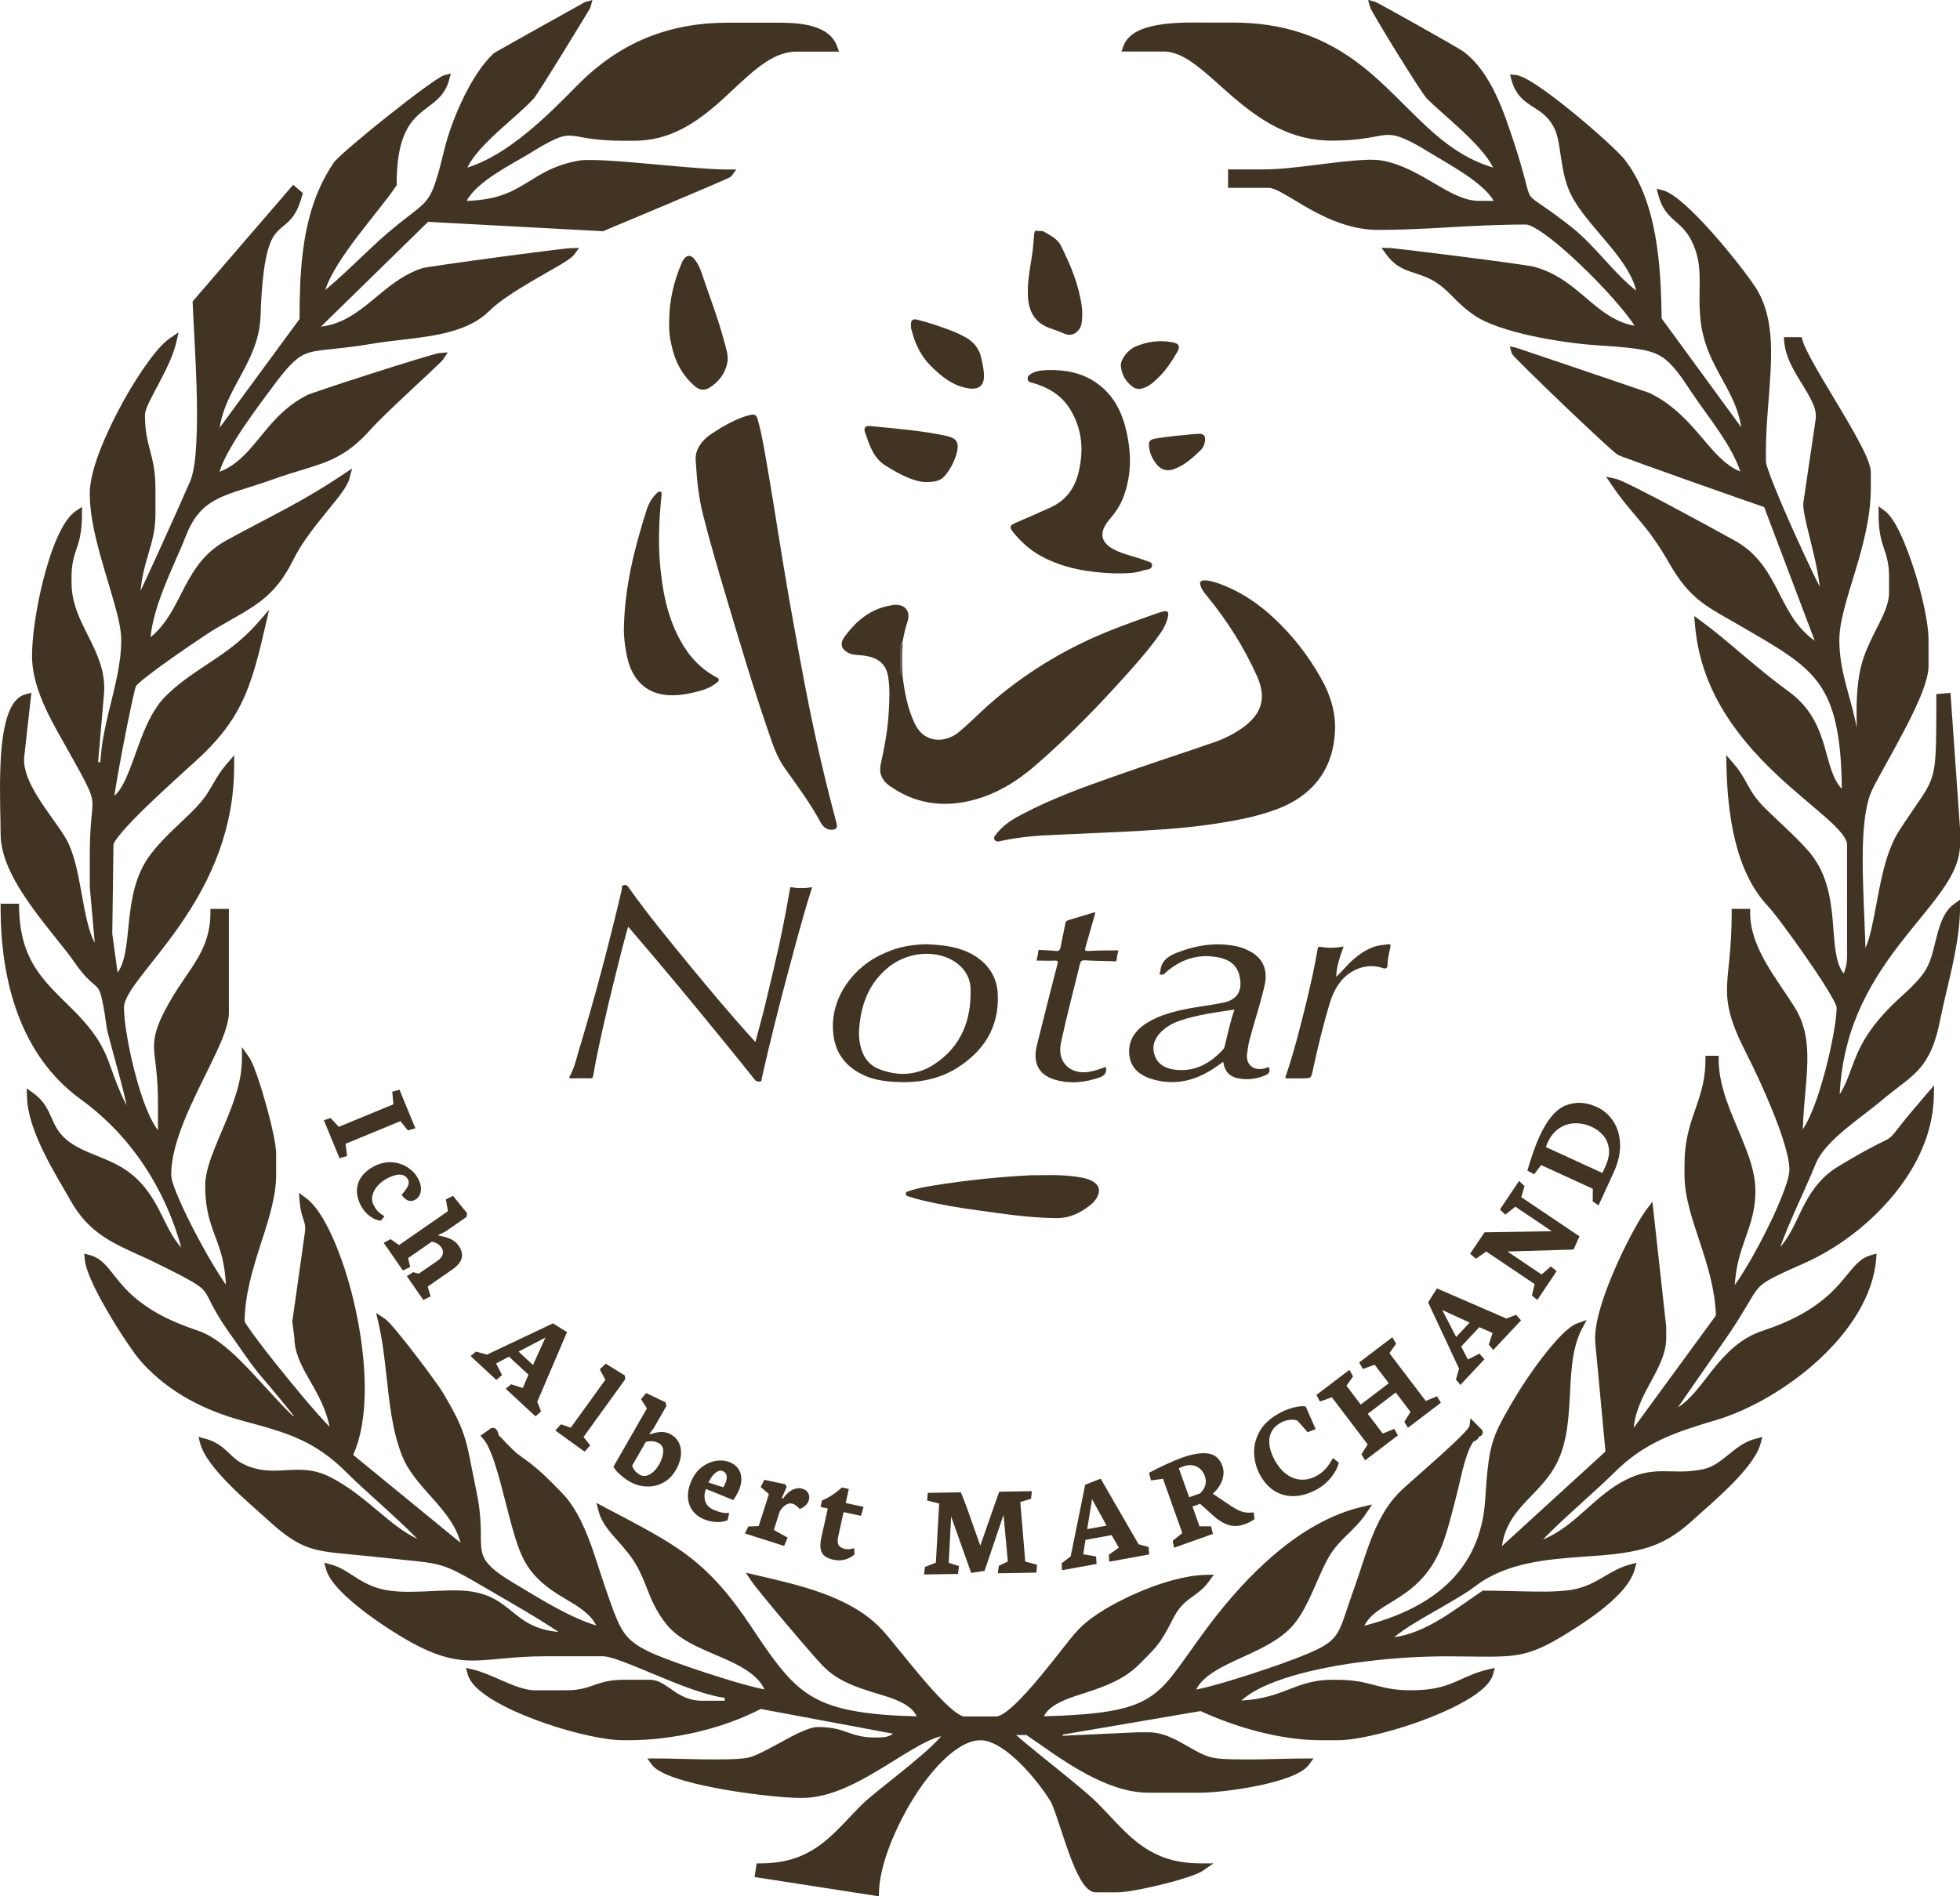 <?xml version="1.0" encoding="UTF-8"?><svg id="Calque_1" xmlns="http://www.w3.org/2000/svg" viewBox="0 0 1173.63 1135.82" fill="#423422"><path d="M716.31,1011.92c3.14-.56,6.39-1.42,9.26-2.18,6.14-1.62,12.23-3.46,18.28-5.38,10.29-3.26,20.72-6.74,30.81-10.57,5.5-2.09,11.42-4.34,16.58-7.19,3.13-1.72,5.99-3.71,8.21-6.55,2.37-3.03,3.86-6.85,5.14-10.44,2.18-6.11,4.1-12.31,6.31-18.42,6.89-19.07,11.88-41.72,26.36-56.69,2.69-2.78,5.81-5.47,8.71-8.04,4.35-3.88,8.73-7.72,13.08-11.61,3.05-2.73,19.61-17.44,20.84-20.63l.61-4.73,6.58,6.58c.64.64.93,1.54.71,2.43-.33,1.33-1.17,1.63-2.18,1.95-.56,1.54-1.56,2.32-3.22,2.99-.06.02-.14.05-.2.09-1.65,2.33-2.76,5.18-3.72,7.86-2.3,6.37-3.59,13.05-5.19,19.62-1.26,5.15-2.54,10.29-3.91,15.41-1.88,7.04-3.97,14.77-6.82,21.46-4.98,11.72-11.98,20.08-22.41,27.25-3.71,2.55-7.6,4.78-11.39,7.19-3.13,1.99-6.28,4.19-8.76,6.98-1.23,1.38-2.23,2.85-3.02,4.43,38.92-10.04,69.43-31.45,72.33-75.27.49-7.43.97-15,1.96-22.39.67-5.01,1.62-9.86,3.31-14.64,2.99-8.47,8.34-16.99,12.85-24.75,5.89-10.16,26.36-40.19,36.85-43.98l5.82-2.11-2.9,5.47c-6.4,12.09-6.54,28.8-7.29,42.23-.66,11.71-1.63,24.12-6.29,35.02-9.45,22.11-30.72,28.15-34.27,52.73l62-56.66-6.07-64.77c-1.24-11.74,5.57-29.94,10.05-40.73,3.38-8.12,7.17-16.14,11.28-23.91,1.64-3.1,3.35-6.19,5.15-9.2,1.26-2.1,2.59-4.27,4.07-6.22l3.63-4.8,8.28,75.05v6.41c0,1.64-.14,3.28-.4,4.9-1.53,9.4-7.22,18.24-11.55,26.59-3.85,7.43-6.77,14.58-7.56,22.55l49.26-67.35c-.48-15.16-4.84-29.38-9.55-43.69-4.18-12.7-9.27-26.89-9.27-40.37v-6.28c0-6.68.73-13.15,2.3-19.64,1.27-5.25,3.05-10.25,4.82-15.34,3.33-9.6,5.44-17.54,5.44-27.84v-2.39h7.92v2.39c0,2.78.22,5.54.62,8.29,1.06,7.31,3.35,14.41,5.99,21.28,3.18,8.27,6.93,16.32,10.04,24.62,2.9,7.74,5.34,16,5.34,24.33s-1.51,15.16-4.09,22.86c-1.92,5.73-4.09,11.28-5.64,17.14-1.44,5.46-2.28,10.88-2.64,16.41,2.07-2.81,4.12-6.09,5.22-7.86,4.63-7.44,8.89-15.24,12.85-23.05,3.75-7.4,7.35-15.03,10.37-22.76,1.52-3.88,4.27-11.13,4.27-15.3,0-4.92-1.59-10.9-2.99-15.59-2.04-6.82-4.58-13.57-7.26-20.16-4.71-11.6-10.03-23.18-15.68-34.35-5.68-11.22-11.04-22.98-11.41-35.76-.18-6.3.66-12.75,1.28-19.02.97-9.72,1.51-19.26,1.51-29.04v-2.39h11.06v2.39c0,20.99,16.12,39.66,26.66,56.51,2.5,4,4.34,8.28,5.56,12.83,2.64,9.87,2.23,20.41,1.46,30.5-.77,9.99-1.86,19.81-2.18,29.79,2.1-3,4.02-7.22,4.81-9.04,3.55-8.18,6.27-17.13,8.57-25.74,1.95-7.32,3.65-14.77,4.99-22.23.9-5.05,1.9-10.95,1.9-16.08-.13-1.87-4.71-9.37-5.77-11.1-4.17-6.79-8.69-13.44-13.24-19.98-4.36-6.25-8.81-12.45-13.38-18.55-1.72-2.3-3.46-4.59-5.25-6.84-1.04-1.31-2.14-2.72-3.3-3.93-20.09-21.05-24.4-56.24-25.02-84.04l-.15-6.62,4.34,4.99c3.3,3.8,5.56,7.44,7.95,11.81,1.33,2.42,2.64,4.78,4.22,7.05,2.14,3.08,4.63,5.88,7.31,8.52,8.45,8.34,17.59,16.15,25.4,25.1,10.5,12.03,13.26,26.45,14.59,41.85.54,6.23.81,12.64,1.82,18.8.72,4.38,1.94,9.24,4.78,12.77.33-1.05.68-2.09,1.01-3.19.83-2.7.96-5.25.96-8.07v-65.96c0-5.06-9.06-13-12.51-16.08-4.5-4.01-9.15-7.86-13.74-11.77-5.46-4.65-10.87-9.36-16.09-14.29-26.07-24.58-45.68-52.86-48.74-89.6l-.44-5.23,4.23,3.1c8.56,6.28,16.69,13.28,24.8,20.13,8.94,7.54,17.92,15.03,27.39,21.9,10.81,7.84,16.63,17.39,20.63,29.91,1.52,4.77,2.69,9.63,4.15,14.4,1.24,4.03,2.76,8.15,5.19,11.63.61.87,1.26,1.68,1.97,2.44-.13-13.05-.85-26.88-3.71-39.42-2.19-9.62-5.68-18.35-11.93-26.08-4.89-6.04-10.97-10.9-17.36-15.26-8.2-5.6-16.99-10.57-25.56-15.58-21.41-12.52-31.79-16.04-44.72-38.7-3.4-5.96-7.05-11.75-11.12-17.27-3.01-4.08-6.24-7.91-9.52-11.77-4.98-5.84-9.58-11.5-13.86-17.89l-3.37-5.03,5.9,1.37c1.65.38,3.73,1.38,5.28,2.09,2.88,1.32,5.73,2.74,8.55,4.17,7.73,3.9,15.39,7.97,23.03,12.05,11.37,6.08,22.7,12.25,33.99,18.48,12.13,6.69,18.65,15.89,24.91,27.86,6.59,12.61,11.36,23.85,23.3,32.31l-30.31-80.08c-1.13-.36-2.43-.85-3.06-1.07-3.36-1.15-6.71-2.32-10.07-3.49-10.02-3.5-20.03-7.03-30.03-10.58-9.8-3.48-19.6-6.97-29.38-10.5-3.36-1.21-6.72-2.43-10.06-3.68-1.43-.53-3.42-1.17-4.75-1.87-1.25-.65-3.11-2.39-4.19-3.33-2.51-2.2-4.97-4.46-7.42-6.72-7-6.46-13.91-13.02-20.79-19.6-7.1-6.79-14.17-13.62-21.16-20.51-2.36-2.32-4.71-4.66-7.02-7.03-.84-.86-3.03-2.93-3.34-4.09l-1.02-3.83,3.87.89c.42.1,1.06.34,3.69,1.23,3.02,1.01,6.03,2.03,9.05,3.05,9.13,3.08,18.26,6.16,27.39,9.26,8.95,3.03,17.9,6.06,26.83,9.12,3.03,1.04,6.07,2.08,9.09,3.13,1.24.43,2.98.94,4.14,1.51,11.91,5.82,20.38,14.21,28.91,24.1,6.22,7.21,13.13,16.28,21.5,21,1.16.65,2.34,1.22,3.56,1.71-2.72-8.2-7.66-16.37-12.27-23.32-5.66-8.54-11.98-16.63-17.63-25.16-4.55-6.87-10.59-16.37-17.83-20.64-4.34-2.57-9.38-3.63-14.32-4.35-8.39-1.21-17.2-1.65-25.66-2.27-19-1.39-56.2-7.25-71.68-17.87-3.26-2.23-6.23-4.7-9.09-7.42-2.32-2.2-4.51-4.52-6.83-6.72-2.4-2.28-4.87-4.31-7.71-6.03-11.2-6.8-20.33-4.44-29.01-16.29l-2.86-3.91,4.85.11c1.52.03,3.29.3,4.81.47,3.32.37,6.63.76,9.94,1.16,9.58,1.15,19.16,2.35,28.74,3.57,9.34,1.19,18.68,2.41,28.01,3.7,3.32.46,6.64.93,9.95,1.44,1.67.26,3.67.51,5.29.95,8.98,2.45,16.35,6.85,23.61,12.55,6.23,4.89,12.01,10.47,18.52,14.98,5.64,3.9,11.31,6.55,17.81,7.75-2.31-3.78-6.17-8.49-7.95-10.64-6.27-7.55-13.13-14.8-20.1-21.69-7.06-6.97-14.58-13.94-22.44-20-2.74-2.12-11.03-8.3-14.58-8.3-16.73,0-33.26.93-49.95,1.88-12.7.72-25.35,1.32-38.07,1.35-15.26.04-28.98-5.51-42.07-12.88-4.97-2.8-9.77-5.88-14.73-8.68-2.22-1.26-6.5-3.64-9.1-3.64h-24.38v-11.06h21.24c9.7,0,19.88-1.3,29.51-2.47,7.95-.97,15.92-2.03,23.9-2.72,5.49-.48,12.67-1.04,18.09,0,11.57,2.21,21.47,8.1,31.48,13.96,7.47,4.38,16.91,10.08,25.81,10.08h9.01c-6.05-10.95-28.01-22.59-37.25-28.26-5.27-3.23-11.09-6.79-16.81-9.16-3.05-1.27-6-2.13-9.33-2.07-3.7.07-7.89,1.12-11.56,1.73-7.33,1.22-14.58,1.7-22.01,1.7-24.48,0-42.65-11.85-60.44-27.28-6.99-6.07-13.86-12.74-21.29-18.24-5.38-3.98-11.88-7.87-18.79-7.87h-25.4l1.16-3.2c.41-1.13.96-2.21,1.64-3.2,8.14-11.95,34.52-10.94,47.73-10.94h15.71c30.36,0,55.15,7.94,78.86,26.89,9.16,7.32,17.39,15.59,25.68,23.85,7.81,7.79,15.73,15.61,24.6,22.19,8.41,6.24,17.25,10.98,27.16,13.9-6.96-14.04-29.48-31.11-39.46-41.09-.92-.92-1.88-2.38-2.63-3.45-1.41-2.04-2.78-4.12-4.13-6.2-3.74-5.76-7.39-11.58-11-17.42-3.74-6.03-7.44-12.1-11.06-18.2-1.26-2.13-2.52-4.26-3.72-6.42-.53-.94-1.52-2.6-1.79-3.62l-1.07-4,3.99,1.07c.82.22,2.34,1.12,3.1,1.53,2.02,1.09,4.04,2.19,6.05,3.3,5.94,3.27,11.86,6.58,17.77,9.9,5.64,3.17,11.28,6.36,16.89,9.59,2.01,1.15,4.01,2.31,6,3.5,1.04.62,2.25,1.3,3.22,2.01,16.73,12.35,24.54,36.87,30.83,56.01,2.46,7.5,4.62,14.95,6.6,22.58.58,2.24,1.39,6.06,2.73,7.97,1.31,1.87,4.48,3.87,6.35,5.15,6.22,4.29,12.21,8.68,18.15,13.37,11.37,8.97,19.9,20.25,30.09,30.34,2.78,2.75,5.66,5.37,8.73,7.77-2.57-11-11.71-21.97-18.43-29.96-3.85-4.58-7.8-9.1-11.51-13.81-3.35-4.25-6.67-8.83-9.07-13.69-3.46-6.99-4.85-14.71-6.01-22.35-.82-5.36-1.64-12.93-4.11-17.74-1.89-3.67-4.26-6.5-7.52-9.02-2.79-2.15-5.89-3.82-8.72-5.91-4.89-3.62-7.67-7.75-9.25-13.65l-.88-3.28,3.38.28c7.6.63,29.05,18.17,35.22,23.24,6.33,5.2,12.58,10.56,18.63,16.09,2.34,2.14,4.67,4.32,6.93,6.56,1.47,1.46,3.05,3.04,4.33,4.66,19.77,25.02,21.93,64.51,22.26,95.26l47.67,65.19c-1.18-8-4.09-15.07-8.1-22.7-3.26-6.19-6.84-12.18-9.75-18.56-3.36-7.36-5.62-14.73-6.49-22.8-.59-5.41-.68-10.75-.62-16.19.05-4.53.21-9.1-.1-13.63-.36-5.4-1.41-10.34-3.53-15.34-1.51-3.56-3.41-6.72-6.02-9.58-2.04-2.23-4.37-4.08-6.57-6.13-4.41-4.11-6.84-8.11-8.4-13.97l-1.07-3.99,3.99,1.07c13.61,3.63,46.5,44.86,54.85,57.45,1.6,2.41,2.98,4.96,4.15,7.62,5.76,13.14,5.97,28.38,5.28,42.47-.8,16.26-2.82,32.36-2.82,48.68v6.28c0,.99.97,3.76,1.3,4.73,1.13,3.34,2.43,6.65,3.74,9.92,3.7,9.23,7.69,18.37,11.76,27.44,4.09,9.13,8.3,18.25,12.7,27.24.91,1.85,1.83,3.71,2.77,5.55-.4-3.34-.96-6.66-1.58-9.91-1.5-7.88-3.5-15.62-5.41-23.4-.77-3.15-1.54-6.32-2.14-9.51-.43-2.28-.86-4.89-.76-7.21v-.12s7.41-50.23,7.41-50.23c.69-4.25-1.23-8.8-3.15-12.49-2.7-5.18-6.08-10.06-8.97-15.15-3.31-5.84-6.19-12.13-6.75-18.9l-.21-2.59h10.71l.47,1.77c.55,2.07,1.61,4.32,2.55,6.24,1.48,3.06,3.13,6.05,4.79,9.01,4.25,7.54,8.77,14.96,13.21,22.39,4.76,7.95,9.57,15.99,13.87,24.2,2.21,4.22,6.5,12.51,6.5,17.3v9.42c0,17.28-4.56,34.15-9.53,50.56-2.21,7.32-4.56,14.64-6.45,22.05-1.51,5.91-2.87,12.36-2.87,18.48,0,8.78,1.46,16.93,3.62,25.4,1.91,7.5,4.17,14.89,5.84,22.46.35,1.57.67,3.14.96,4.71,0-.27-.01-.53-.02-.8-.24-11.41-.22-23.69,2.31-34.86,2.05-9.05,6.17-16.99,10.3-25.21,2.95-5.86,6.75-13.28,6.75-19.97v-9.42c0-6.05-.73-10.29-2.64-15.95-.96-2.84-1.86-5.54-2.46-8.49-.9-4.35-1.17-8.82-1.17-13.25v-4.72l3.8,2.79c8.12,5.95,16.11,30.31,18.95,39.85,2.02,6.78,3.78,13.7,5.14,20.65,1.05,5.38,2.02,11.33,2.02,16.81v15.71c0,10.57-10.24,30.18-15.19,39.62-3.51,6.68-7.16,13.28-10.81,19.89-2.67,4.82-5.47,9.74-7.85,14.7-6.27,13.04-5.73,40.48-5.37,54.95.21,8.4.58,16.79.93,25.19.2,4.78.4,9.57.52,14.37,1.66-3.66,2.76-8.1,3.41-10.83,2.2-9.32,3.63-18.88,5.64-28.26,2.22-10.36,5.3-22.12,11.08-31.1,3.95-6.14,8.09-12.08,12.18-18.12,2.42-3.57,4.9-7.31,6.55-11.31,2.16-5.23,2.77-10.87,3.11-16.47.28-4.61.35-9.25.4-13.86.07-6.64.06-13.28.06-19.92v-2.19l8.48-.75,5.72,81.38v9.51c0,10.59-5.75,20.37-11.73,28.73-3.67,5.13-7.68,10.06-11.66,14.95-4.46,5.47-8.93,10.92-13.22,16.52-9.75,12.73-18.28,25.95-24.53,40.77-6.6,15.65-10.13,31.84-10.93,48.64,1.87-2.97,3.37-6.09,4.75-9.57,2.56-6.47,4.53-12.74,7.74-19,4.75-9.27,11.24-17.25,18.6-24.58,7.22-7.2,17.43-14.83,21.84-24.13,5.26-11.07,5.08-29.05,15.34-36.57l3.8-2.79v4.72c0,9.78-1.56,19.86-3.44,29.44-2.48,12.67-5.9,25.11-8.43,37.74-2.27,11.31-5.47,22.04-13.57,30.6-2.93,3.09-6.27,5.76-9.64,8.37-4.07,3.15-8.14,6.24-12.07,9.58-11.69,9.93-33.48,23.54-39.24,37.7-3.54,8.68-7.51,17.25-11.31,25.83-2.6,5.88-5.19,11.79-7.56,17.77-.8,2.01-1.62,4.1-2.38,6.23,1.01-1.12,1.96-2.32,2.86-3.57,4.87-6.85,7.98-15.15,11.96-22.57,5-9.31,10.88-16.61,20.05-22.14,7.61-4.59,15.33-9.09,23.26-13.11,1.66-.84,3.34-1.64,4.99-2.49.85-.43,1.72-.9,2.48-1.48,1.82-1.4,3.94-4.4,5.37-6.21,5.43-6.87,11.05-13.55,16.79-20.16l4.34-4.99-.15,6.62c-.17,7.55-1.44,14.99-3.65,22.21-10.31,33.59-41.78,63.16-73.14,77.29-6.39,2.88-13.03,5.71-19.26,8.92-3.04,1.57-6.12,3.31-8.51,5.8-2.37,2.47-4.27,5.81-6.01,8.75-3.58,6.03-7.18,11.93-11.07,17.77-2.24,3.35-4.58,6.66-6.89,9.97-3.6,5.16-7.21,10.32-10.82,15.48-4,5.73-7.99,11.46-11.94,17.22-.64.93-1.28,1.87-1.91,2.8,8.08-5.09,14.72-14.9,20.5-22.16,8.4-10.55,17.16-19.42,30.32-23.76,15.99-5.28,30.98-12.65,42.87-24.8,3.47-3.55,6.43-7.31,9.6-11.1,2.53-3.02,5.27-6.09,8.79-7.97,1.13-.61,2.33-1.08,3.57-1.41l3.28-.88-.28,3.38c-3.67,44.16-56.23,84.54-95.92,96.34-24.21,7.19-42.84,13.31-61.04,31.58-3.29,3.3-6.75,6.47-10.18,9.62-4.26,3.9-8.55,7.77-12.82,11.67-5.1,4.66-10.21,9.35-15.13,14.2-1.36,1.34-2.9,2.85-4.41,4.43,19.82-8.04,30.97-26.77,50.52-36.18,6.9-3.32,13.05-4.65,20.66-4.71,3.77-.03,7.54.19,11.31.17,4.47-.03,8.78-.43,13.17-1.32,4.02-.82,7.36-2.64,10.64-5.04,7.17-5.24,12.03-10.88,21.1-13.3l3.99-1.07-1.07,3.99c-3.97,14.88-29.15,35.44-40.7,45.96-6.27,5.71-12.89,10.61-20.7,14-13.38,5.82-29.98,6.78-44.39,7.78-22.43,1.55-46.73,3.64-65.22,17.81-3.51,2.7-7.45,5.1-11.25,7.38-4.65,2.79-9.37,5.47-14.07,8.18-5.11,2.96-16.51,9.34-23.05,14.85,19.46-2.56,36.76-17,52.4-27.47l.6-.4h.73c7.96,0,15.94.31,23.91.46,8.43.16,17.57.36,25.94-.59,5.27-.6,10.03-2,14.81-4.29,4.08-1.96,7.86-4.42,11.81-6.61,3.49-1.94,7-3.56,10.87-4.59l3.99-1.07-1.07,3.99c-4.09,15.32-28.87,31.13-41.89,39.12-8.02,4.91-16.32,9.5-25.58,11.53-5.96,1.31-12.07,1.55-18.15,1.59-8.87.06-17.75-.2-26.62-.2-16.16,0-32.54,1.06-48.57,3.03-18.67,2.29-58.49,8.72-74.69,23.45,5.77-.31,11.43-1.15,17.07-2.72,5.49-1.53,10.57-3.72,15.9-5.67,7.15-2.62,13.51-4.03,21.18-4.03h3.14c4.34,0,8.63.29,12.91,1.01,3.29.55,6.46,1.36,9.68,2.21,3.08.81,6.12,1.58,9.26,2.11,4.02.68,8.05.95,12.12.95,5.93,0,11.94-.44,17.7-1.88,4.14-1.03,7.84-2.55,11.71-4.3,5.81-2.63,10.88-4.86,17.16-6.32l3.88-.9-1.03,3.85c-3.52,13.2-35.78,25.41-47.38,29.42-8.3,2.86-16.82,5.35-25.39,7.25-6.52,1.44-13.93,2.81-20.62,2.81h-9.42c-24.07,0-50.53-7.49-72.35-17.47l-82.57,14.09.08.68,44.85-2.08h6.34c2.74,0,5.43.41,8.07,1.14,3.65,1.01,7.11,2.6,10.45,4.37,6.08,3.23,13.45,8.38,20.16,9.72,3.65.73,8.05.85,11.78.95,5.56.15,11.14.11,16.7.03,9.01-.13,18.07-.51,27.08-.51h4.71l-2.79,3.8c-8.09,11.04-51.19,16.68-64.75,16.68h-31.41c-12.73,0-25.49-5.02-36.58-10.92-7.06-3.76-13.82-8.07-20.43-12.57-5.35-3.64-10.59-7.45-15.96-11.06h-6.15c1.87,1.69,3.81,3.32,5.75,4.94,5.93,4.95,11.98,9.77,17.99,14.62,4.79,3.87,9.58,7.74,14.3,11.7,3.58,3,7.29,6.12,10.59,9.42,7.02,7.02,13.48,14.75,21,21.24,12.24,10.56,24.7,14.97,40.91,14.97h7.63l-6.27,4.35c-2.58,1.79-7.34,3.32-10.34,4.29-5.23,1.68-10.58,3.11-15.91,4.4-4.77,1.15-9.6,2.2-14.44,3.05-3.45.6-7.42,1.26-10.93,1.26h-12.56c-4.71,0-8.17-5.85-10.08-9.47-3.06-5.79-5.45-12.35-7.6-18.54-1.91-5.48-3.67-11.01-5.53-16.51-.71-2.11-1.44-4.23-2.24-6.3-.47-1.2-1.02-2.65-1.69-3.75-7.08-11.63-27.13-36.52-41.96-36.52-8.41,0-17.04,6.85-22.71,12.45-8.68,8.56-16.13,19.5-22,30.15-7.37,13.38-15.56,32.72-16.03,48.17l-.08,2.7-74.42-11.55,1.27-8.17h2.05c15.44,0,27.58-3.88,39.45-13.78,7.52-6.28,13.98-13.92,20.9-20.85,3.26-3.26,7.13-6.35,10.71-9.26,4.94-4.02,9.94-7.97,14.89-11.98,3.72-3.02,17.03-13.7,22.51-20.34-5.71,1.44-11.89,4.84-16.37,7.43-9.11,5.26-17.85,11.15-27.02,16.34-11.99,6.78-25.9,13.23-39.94,13.23-6.12,0-12.42-.53-18.51-1.14-7.94-.79-15.88-1.85-23.76-3.14-10.14-1.66-41.38-7.04-47.62-15.55l-2.79-3.8h4.71c9.01,0,18.06.38,27.08.51,5.56.08,11.14.12,16.7-.03,3.72-.1,8.13-.22,11.78-.95,2.69-.54,5.83-2.02,8.29-3.21,3.67-1.79,7.26-3.77,10.85-5.72,5.38-2.93,16.65-9.44,22.68-9.44,6.97,0,11.63.95,18.09,3.28,5.93,2.14,10.04,3,16.46,3,2.73,0,6.78.03,9.2-1.45.4-.24.8-.53,1.2-.85l-79.13-14.8c-23.2,12.08-52.91,18.73-78.9,18.73h-3.14c-6.72,0-14.08-1.29-20.64-2.7-8.51-1.83-16.98-4.24-25.23-7.04-11.98-4.07-43.89-16.08-47.53-29.73l-1.03-3.85,3.88.9c5.72,1.33,11.45,3.96,16.83,6.29,5.81,2.53,13.94,6.21,20.33,6.21h18.85c6.42,0,10.53-.86,16.46-3,6.46-2.33,11.12-3.28,18.09-3.28h15.71c.82,0,1.63.08,2.43.24,4.64.93,8.87,4.58,12.78,7.12,5.15,3.35,9.97,5.2,16.2,5.2h13.32v-1.75c-4.81-.63-9.72-1.99-14.27-3.42-6.26-1.97-12.42-4.34-18.51-6.79-8.17-3.28-16.25-6.81-24.45-10.03-3.82-1.5-11.71-4.65-15.77-4.65h-34.55c-8.72,0-17.22.58-25.9,1.39-6.48.61-13.06,1.33-19.57,1.13-12.23-.39-22.51-4.34-33.21-10.06-13.51-7.22-48.44-29.61-52.42-44.49l-1.07-3.99,3.99,1.07c2.1.56,4.1,1.37,6.04,2.36,3.66,1.87,7.03,4.31,10.54,6.45,4.13,2.52,8.21,4.43,12.9,5.71,7.54,2.06,16.66,1.94,24.44,1.68,6.99-.23,14.02-.75,21.01-.71,6.76.05,13.47.95,19.72,3.63,4.7,2.01,8.5,4.77,12.45,7.95,4.42,3.57,8.37,6.91,13.58,9.35,4.92,2.3,10.23,3.48,15.62,3.99-1.41-.96-2.82-1.87-4.17-2.75-4.89-3.18-9.89-6.22-14.9-9.22-8.25-4.94-16.6-9.7-24.9-14.55-5.2-3.04-10.46-6.16-15.82-8.92-3.42-1.76-6.88-3.34-10.58-4.43-4.53-1.34-9.3-1.94-13.99-2.47-8.25-.92-16.51-1.66-24.77-2.59-7.91-.89-15.84-1.5-23.75-2.36-5.56-.61-11.13-1.39-16.44-3.22-9.46-3.25-17.29-9.77-24.58-16.41-11.55-10.52-36.73-31.09-40.7-45.96l-1.07-3.99,3.99,1.07c5.44,1.45,9.04,3.74,13.1,7.53,2.1,1.96,4.06,3.95,6.41,5.63,3.03,2.16,6.34,3.56,9.92,4.55,7.94,2.2,14.53,1.39,22.54,1.01,8.5-.4,15.29.4,23.01,4.31,11.17,5.67,20.42,13.53,29.96,21.5,6.68,5.59,14.02,11.71,22.11,15.47-1.39-1.44-2.8-2.82-4.05-4.06-4.92-4.85-10.03-9.54-15.13-14.2-4.27-3.89-8.56-7.76-12.82-11.67-3.43-3.14-6.89-6.32-10.18-9.62-19.29-19.36-35.81-24.02-61.61-30.93-23.32-6.25-44.67-17-61.03-35.06-3.13-3.46-6.09-7.78-8.71-11.64-3.87-5.68-7.54-11.53-11.03-17.46-4.51-7.67-13.85-24.06-14.58-32.83l-.28-3.38,3.28.88c1.79.48,3.47,1.22,5.03,2.22,3.26,2.08,5.8,5.15,8.18,8.15,2.96,3.73,5.78,7.35,9.12,10.76,11.6,11.84,26.93,19.02,42.48,24.15,13.11,4.33,26.5,18.73,35.7,28.72,4.05,4.39,8.03,8.84,12.11,13.2,3.02,3.22,6.12,6.44,9.37,9.44l.19-.27c-.77-1.1-1.87-2.4-2.51-3.21-2.03-2.57-4.11-5.1-6.19-7.62-3.26-3.95-6.55-7.93-9.9-11.8-6.89-7.93-12.67-16.96-18.8-25.48-4.09-5.69-7.9-11.52-11.17-17.72-1.41-2.67-2.85-6.05-4.61-8.46-1.86-2.53-4.63-4.31-7.29-5.89-6.52-3.87-13.72-7.3-20.51-10.69-21.92-10.96-39.31-14.8-52.34-37.57-10.01-17.5-25.99-42.43-26.45-62.95l-.11-4.85,3.91,2.87c5.07,3.71,7.71,7.59,10.22,13.23,2.68,6.02,4.27,9.98,9.46,14.49,5.46,4.74,12.75,7.54,19.38,10.22,3.92,1.59,7.84,3.21,11.56,5.22,10.51,5.68,17.28,13.4,23.03,23.7,4.32,7.74,7.79,16.81,13.3,23.73.54.68,1.1,1.34,1.69,1.97-9.79-35.41-30.05-66.87-60.05-88.7C11.81,632.01.36,586.94.36,543.67v-2.39h11.01l.05,2.34c.34,15.24,3.49,28.05,12.72,40.34,5.46,7.28,12.32,13.65,18.76,20.06,9.14,9.08,16.48,17.69,21.34,29.72,1.81,4.48,3.3,9.11,5.03,13.63,1.92,5.03,4.08,9.89,6.5,14.67-.09-.67-.28-1.51-.38-2.01-.38-1.83-.82-3.65-1.27-5.47-1.25-5.05-2.61-10.09-3.97-15.11-1.35-4.98-2.71-9.95-4.04-14.94-.49-1.85-.98-3.7-1.44-5.55-.27-1.1-.58-2.29-.75-3.41-.87-5.97-1.7-12.51-3.17-18.35-.51-2.03-1.15-4.27-2.59-5.86-1.32-1.45-3.21-2.82-4.67-4.21-3.32-3.16-6.18-6.85-8.79-10.61-3.65-5.26-7.81-10.32-11.81-15.32-4.92-6.15-9.8-12.33-14.36-18.75-8.4-11.83-18.16-27.8-18.16-42.75,0-5.46-.17-10.93-.26-16.39-.12-6.94-.16-13.89.03-20.83.26-9.64.89-20.26,3.23-29.63,1.61-6.48,4.81-15.22,12.09-17.05l3.34-.84-4.24,37.91c-1.16,9.31,5.15,20.1,10.06,27.59,3.08,4.69,6.4,9.2,9.61,13.8,2.57,3.67,5.47,7.84,7.24,11.96,3.44,7.98,5.24,17.27,6.83,25.8,1.46,7.82,2.72,15.96,4.93,23.61.79,2.73,1.9,6.09,3.51,9.01l-2.98-33.41v-18.95c0-7.44.3-14.74.98-22.15.3-3.26.86-7.14.52-10.4-.32-3.13-1.6-6.09-2.95-8.9-2.93-6.12-6.46-12.21-9.75-18.16-9.88-17.85-23.37-38.64-23.37-59.76,0-6.09.62-12.34,1.43-18.37.97-7.24,2.31-14.47,3.93-21.6,2.75-12.07,10.07-39.62,20.83-46.83l3.72-2.49v4.48c0,4.43-.28,8.9-1.17,13.25-.61,2.95-1.5,5.65-2.46,8.49-1.91,5.66-2.64,9.9-2.64,15.95v3.14c0,18.32,10.94,30.69,16.66,46.95,2.2,6.26,3.31,12.61,2.81,19.27l-3.55,41.32h1.37c.49-10.17,2.64-20.22,5-30.1,3.32-13.89,7.48-28.54,7.48-42.9,0-7.02-2.34-15.62-4.23-22.37-2.71-9.71-5.8-19.3-8.45-29.02-3.18-11.63-6.17-24.46-6.17-36.55,0-14.27,9.92-35.77,16.43-48.34,4.94-9.53,10.51-19,16.67-27.79,3.73-5.32,9.65-13.32,15.07-16.95l5.03-3.37-1.37,5.9c-1.31,5.61-3.69,11.16-6.19,16.33-2.71,5.6-5.75,11.01-8.57,16.55-1.23,2.41-4.02,7.86-4.02,10.56,0,4.07.27,8.1.95,12.12.53,3.14,1.3,6.18,2.11,9.26.85,3.22,1.65,6.39,2.21,9.68.72,4.28,1.01,8.57,1.01,12.91v15.71c0,6.31-.96,12-2.61,18.06-1.47,5.43-3.23,10.71-4.47,16.22-.86,3.82-1.46,7.62-1.83,11.46.52-1.08,1.03-2.17,1.54-3.26,3.87-8.22,7.64-16.49,11.39-24.77,5.62-12.41,11.26-24.86,16.68-37.36,2.67-6.15,3.41-16.4,3.77-23.07.62-11.3.47-22.76.14-34.07-.49-16.63-1.59-33.18-2.32-49.79l-.04-.95,60.24-69.89,5.76,4.97-.39,1.45c-1.15,4.31-2.75,8.72-5.37,12.37-1.79,2.49-3.76,4.2-6.11,6.12-4.45,3.63-6.39,6.26-8.29,11.83-1.64,4.82-2.55,10.15-3.22,15.18-1.15,8.7-1.63,17.6-1.91,26.37-.53,16.33-7.57,27.95-15,41.83-4.51,8.44-8.16,16.37-9.52,25.4l47.85-65.1c.02-26.38,1.21-55.09,12.42-79.38,2.29-4.95,4.96-9.7,8.01-14.22,4.24-6.29,59.94-50.75,66.15-52.41l3.99-1.07-1.07,3.99c-1.18,4.43-3.31,7.96-6.58,11.15-2.52,2.46-5.43,4.46-8.21,6.61-2.96,2.3-5.6,4.67-7.86,7.69-7.44,9.97-8.69,24.77-8.69,36.76v.73l-.4.6c-10.01,14.94-36.19,42.91-42.34,62.11,2.19-1.76,4.31-3.63,6.35-5.44,4.54-4.05,8.96-8.25,13.37-12.43,5.98-5.67,11.98-11.46,18.26-16.8,4.73-4.02,9.56-7.76,14.45-11.56,2.78-2.17,5.75-4.47,7.99-7.21,2.44-2.97,3.93-6.41,5.19-10.02,2.32-6.64,4-13.86,5.68-20.69,4.3-17.56,15.96-44.94,29.33-57.36.6-.56,2.22-1.39,2.95-1.82,2.05-1.18,4.12-2.35,6.18-3.51,6.13-3.46,12.28-6.9,18.43-10.34,6.22-3.48,12.44-6.95,18.67-10.42,2.06-1.15,4.12-2.29,6.18-3.43,2.61-1.45,2.23-1.34,2.91-1.53l4.01-1.09-1.07,4.01c-.21.79-1.31,2.49-1.74,3.21-1.24,2.1-2.5,4.18-3.77,6.27-3.76,6.2-7.55,12.38-11.36,18.54-3.66,5.93-7.34,11.85-11.07,17.73-1.32,2.08-2.65,4.16-4.01,6.21-.66,1-1.51,2.38-2.32,3.27-10.08,11.07-32.52,26.68-39.55,41.13,24.83-7.78,48.28-31.41,65.82-49.23,25.22-25.61,54.48-37.57,90.49-37.57h28.27c12.19,0,31.8.32,36.8,14.14l1.16,3.2h-25.4c-2.11,0-4.21.25-6.27.74-7.06,1.67-13.42,6.03-18.97,10.56-6.78,5.54-13.02,11.83-19.53,17.69-15.35,13.82-31.11,24.41-52.61,24.41h-6.28c-7.4,0-14.66-.42-21.97-1.59-3.33-.53-7.35-1.53-10.69-1.51-2.93.01-5.57.93-8.22,2.11-5.32,2.38-10.72,5.74-15.68,8.78-10.03,6.15-31.29,16.51-37.3,28.21,7.08-.21,14.17-1.12,20.9-3.39,5.73-1.93,10.57-4.67,15.68-7.83,4.13-2.55,8.17-5.09,12.57-7.2,5.52-2.64,11.19-4.43,17.19-5.58,2.58-.49,5.57-.52,8.2-.5,3.91.02,7.83.22,11.73.47,9.9.62,19.8,1.56,29.69,2.45,7.51.68,15.02,1.36,22.54,1.92,6.02.45,12.15.86,18.19.86h4.72l-2.79,3.8c-.67.92-3.31,1.93-4.35,2.4-2.85,1.27-5.71,2.51-8.58,3.74-8.55,3.68-17.13,7.3-25.71,10.92-8.48,3.58-16.97,7.15-25.46,10.71-4.04,1.7-8.27,3.35-12.25,5.16l-.54.25-104.87-5.62-64.14,62.76c6.71-.76,12.66-3.13,18.44-6.69,6.14-3.78,11.64-8.58,17.2-13.14,7.62-6.25,15.29-12.02,24.8-15.1,1.39-.45,3.58-.7,5.04-.93,3.39-.54,6.79-1.04,10.19-1.53,9.82-1.42,19.65-2.77,29.49-4.09,9.63-1.3,19.27-2.57,28.92-3.78,3.41-.43,6.83-.85,10.25-1.24,1.71-.19,3.64-.47,5.36-.51l4.85-.11-2.86,3.91c-1.9,2.6-8.96,6.5-11.83,8.16-6.6,3.83-13.26,7.55-19.76,11.56-6.62,4.09-14.09,8.93-19.63,14.41-11.95,11.8-31.87,14.53-47.83,16.47-7.54.92-15.13,1.68-22.62,2.96-8.54,1.46-16.92,2.39-25.52,3.3-4.49.47-9.65.96-13.83,2.73-3.31,1.4-5.99,3.59-8.5,6.13-4.16,4.2-7.95,9.29-11.46,14.03-7.62,10.28-27.29,35.99-31.43,50.39,4.22-1.61,7.97-3.94,11.5-6.95,6.56-5.58,11.84-12.92,17.43-19.46,6.82-7.98,13.86-14.62,23.33-19.41,1.35-.68,3.22-1.27,4.65-1.77,3-1.05,6.01-2.07,9.03-3.07,8.57-2.85,17.16-5.63,25.76-8.38,8.69-2.78,17.4-5.53,26.12-8.18,3.04-.93,6.08-1.85,9.14-2.71,1.32-.37,3.45-1.06,4.79-1.18l4.95-.41-2.76,4.13c-.62.92-1.96,2.14-2.76,2.92-1.77,1.72-3.58,3.42-5.38,5.11-5.15,4.84-10.32,9.65-15.47,14.49-3.84,3.62-7.67,7.25-11.44,10.93-2.81,2.74-5.68,5.56-8.3,8.48-6.91,7.71-14.05,13.85-23.53,18.16-5.08,2.31-10.43,3.97-15.76,5.6-6.73,2.05-13.4,4.09-20.02,6.49-6.93,2.51-13.96,4.53-20.94,6.84-5.47,1.81-11.05,3.89-15.87,7.12-7.28,4.88-11.55,11.65-14.65,19.73-2.13,5.54-4.63,11.01-7.01,16.45-2.79,6.37-5.52,12.76-7.89,19.3-2.81,7.74-5.44,16.44-6.23,24.88,9.88-8.16,14.39-18.56,20.43-30.11,6.26-11.97,12.78-21.17,24.91-27.86,12.37-6.82,24.95-13.2,37.37-19.92,11.26-6.09,22.06-12.55,32.7-19.67l5.28-3.54-1.64,6.14c-1.27,4.74-6.82,11.44-9.91,15.27-5.38,6.69-10.88,13.23-15.81,20.27-2.92,4.17-5.66,8.52-7.91,13.09-11.57,23.53-24.65,28.41-45.91,40.84-3.22,1.88-6.44,4.09-9.55,6.16-5.14,3.43-10.24,6.92-15.29,10.46-5.28,3.7-10.56,7.48-15.66,11.42-1.47,1.13-6.79,5.22-7.73,6.75-.41.9-.79,2.71-1.03,3.67-.66,2.68-1.25,5.39-1.83,8.1-1.64,7.65-3.16,15.33-4.63,23.01-1.45,7.55-2.85,15.12-4.15,22.7-.47,2.72-.92,5.44-1.33,8.16,3.18-2.63,5.45-7.15,6.94-10.43,3.56-7.83,6.13-16.33,9.27-24.37,3.41-8.71,7.76-18.11,14.46-24.79,6.25-6.23,13.11-11.26,20.41-16.15,5.94-3.98,11.96-7.81,17.68-12.12,6.46-4.87,12.3-10.18,17.62-16.3l6.32-7.27-2.18,9.38c-3.72,15.98-7.56,33.14-15.04,47.83-5.41,10.63-12.52,19.53-20.94,27.92-3.63,3.62-7.61,7.11-11.4,10.56-5.83,5.31-11.65,10.62-17.39,16.03-6.28,5.91-12.61,11.98-18.43,18.35-1.41,1.54-7.75,8.66-7.84,10.71l-.7,53.33,3.17,23.22c2.33-3.19,3.55-7.29,4.34-11.07,1.25-5.96,1.72-12.25,2.35-18.31,1.53-14.61,3.82-29.05,12.86-41.15,7.06-9.45,16.57-17.53,24.96-25.81,2.94-2.9,5.7-5.96,8.1-9.32,1.73-2.43,3.19-4.94,4.67-7.53,2.53-4.44,4.93-8.2,8.31-12.08l4.2-4.83v6.4c0,36.41-12.77,67.33-33.42,96.68-3.9,5.55-8,10.94-12.18,16.27-3.51,4.48-7.1,8.91-10.54,13.44-3.09,4.06-9.82,12.78-9.82,18.1s.83,11.08,1.68,16.31c1.17,7.2,2.71,14.39,4.52,21.46,2.22,8.67,4.93,17.75,8.55,25.95.99,2.23,3.16,6.86,5.6,9.88v-17.05c0-7.11-.42-14-1.24-21.05-.51-4.36-1.23-8.91-1.09-13.3.31-9.79,5.95-19.61,10.75-27.86,10.3-17.67,22.99-28.64,22.99-50.87v-2.39h11.06v62.07c0,7.48-4.66,17.7-7.79,24.42-4.89,10.49-10.29,20.72-15.05,31.27-5.6,12.42-11.71,27.9-11.71,41.68,0,3.36,3.18,10.87,4.53,14,3.26,7.6,7.01,15.1,10.89,22.4,4,7.55,8.23,15.08,12.78,22.31.89,1.42,2.72,4.34,4.56,6.93-.27-5.33-.91-10.63-2.15-15.83-1.23-5.15-3.03-9.84-4.87-14.78-3.77-10.06-5.38-17.9-5.38-28.77,0-7.24,2.9-15.31,5.54-21.98,3.31-8.36,7.08-16.52,10.22-24.96,3.35-8.98,6.23-18.79,6.23-28.44v-7.63l4.35,6.26c1.95,2.8,3.73,8.04,4.86,11.28,2.04,5.86,3.84,11.84,5.49,17.82,1.51,5.48,2.91,11.02,4.07,16.58.78,3.76,1.72,8.39,1.72,12.23v12.56c0,13.96-5.32,29.09-9.54,42.31-4.68,14.67-9.25,29.82-9.31,45.35.42,1.03,1.87,3.06,2.44,3.9,1.94,2.82,3.99,5.58,6.05,8.31,5.82,7.71,11.86,15.29,17.98,22.77,5.82,7.12,11.74,14.2,17.85,21.07,2.14,2.4,4.31,4.8,6.55,7.1-1.62-8.17-4.9-15.38-9.1-22.95-4.27-7.69-9.67-15.89-11.4-24.61-.38-1.89-.58-3.81-.59-5.74l-1.25-9.77,7.56-53.55c.28-1.97.28-3.63-.24-5.55-.43-1.6-1.04-3.17-1.5-4.77-.76-2.63-1.19-5.27-1.42-7.99l-.43-5.23,4.23,3.1c8.32,6.09,15.19,21.19,18.89,30.55,6.29,15.92,10.75,33.34,13.46,50.22,3.5,21.79,5.34,52.22-4.1,73.07l64.3,52.66c-5.25-20.28-26.85-32.41-34.74-51.48-6.27-15.15-7.93-33.3-9.74-49.51-1.15-10.28-2.34-20.7-4.69-30.79l-1.37-5.9,5.03,3.37c2.36,1.58,5.84,5.9,7.69,8.12,3.82,4.57,7.5,9.28,11.12,14.01,3.45,4.51,6.86,9.06,10.19,13.67,2.07,2.87,4.41,6,6.2,9.04,4.7,7.98,9.5,16.29,12.41,25.13,1.48,4.51,2.51,9.16,3.46,13.81,1.4,6.86,2.7,13.74,4.13,20.6,1.63,7.85,2.35,15.29,2.45,23.29.05,4.12-.19,9.34.99,13.29.91,3.04,2.68,5.4,4.93,7.59,3.84,3.74,9,6.99,13.57,9.73,8.53,5.12,16.97,10.35,25.74,15.07,7.42,3.99,15.61,7.97,23.85,10.46-.84-1.7-1.91-3.28-3.2-4.76-5.02-5.75-13.35-9.84-19.78-13.92-9.15-5.82-16.23-12.19-21.05-22.11-2.3-4.74-3.99-10.14-5.47-15.19-1.82-6.21-3.4-12.5-5.01-18.77-1.93-7.51-3.85-15.12-6.28-22.48-1.42-4.29-3.78-11-6.78-14.42l-1.74-1.99,5.72-4.08c.51-.42,1.16-.66,1.83-.63,2.06.09,2.9,2.21,3.25,3.92.21,1.03,1.48,1.72,2.16,2.5,1.39,1.61,2.97,3.2,4.47,4.7,1.67,1.67,3.37,3.36,5.23,4.81,1.55,1.21,3.2,2.33,4.8,3.48,8.1,5.87,14.67,12.67,21.6,19.82,13.61,14.06,19.54,38.94,25.93,57.14,2.05,5.85,4.03,11.88,6.42,17.59,1.61,3.84,3.48,7.61,6.2,10.79,5.77,6.75,15.96,10.7,24.04,13.77,10.09,3.83,20.53,7.31,30.81,10.57,6.05,1.92,12.15,3.76,18.28,5.38,2.89.76,6.18,1.63,9.35,2.19-.54-1.16-1.19-2.28-1.94-3.35-6.06-8.61-18.87-13.69-28.26-17.73-9.88-4.26-21.59-9.22-28.44-17.84-4.92-6.19-7.94-11.91-10.8-19.2-2.27-5.78-4.27-11.06-7.4-16.48-3.24-5.61-7.32-10.22-11.59-15.03-3.76-4.22-7.72-8.7-9.87-13.99-.37-.91-.69-1.84-.94-2.8l-1.41-5.29,4.84,2.56c9.42,4.99,18.93,9.88,28.22,15.12,7.68,4.34,15.18,8.95,22.2,14.31,15.25,11.64,26.57,25.85,37.15,41.72,5.41,8.12,10.89,16.43,16.96,24.07,4.66,5.86,9.76,11.34,15.91,15.68,7.97,5.64,16.8,8.69,26.29,10.64,12.92,2.65,26.98,3.39,40.29,3.74-.56-1.11-1.26-2.16-2.1-3.13-5.22-6.02-16.25-8.84-23.65-11.11-10.88-3.35-21.59-7.06-29.84-15.31-3-3-5.91-6.44-8.71-9.64-4.47-5.12-8.89-10.3-13.28-15.49-4.55-5.38-9.08-10.79-13.55-16.25-1.67-2.05-3.34-4.1-4.98-6.18-.99-1.26-2.04-2.57-2.93-3.9l-3.37-5.03,5.9,1.37c24.97,5.82,55.58,12.4,74.19,31.27,3.51,3.56,6.84,7.75,10,11.62,4.43,5.41,8.81,10.85,13.3,16.21,3.95,4.71,21.44,25.65,27.6,25.65h18.85c6.65,0,22.74-19.41,26.83-24.36,4.4-5.32,8.67-10.74,12.95-16.16,3-3.79,6.13-7.92,9.45-11.43,9.2-9.74,26.13-18.39,38.43-23.44,11.36-4.66,25.58-9.15,37.93-9.43l4.85-.11-2.87,3.91c-2.99,4.08-5.98,6.46-10.04,9.33-5.4,3.83-8.22,6.77-11.34,12.76-2.68,5.14-5.47,10.77-8.99,15.4-3.3,4.35-7.61,8.41-11.46,12.28-8.79,8.85-19.88,13.03-31.47,16.82-7.44,2.44-18.96,5.57-24.03,11.84-.63.78-1.17,1.61-1.62,2.48,7.73-.2,15.48-.53,23.18-1.15,6.49-.52,13.04-1.25,19.43-2.53,8.77-1.76,16.87-4.49,23.97-10.07,5.62-4.41,10.16-10.19,14.37-15.91,6.11-8.31,11.88-16.8,18.11-25.04,22.39-29.59,54.25-62.09,91.64-70.8l5.9-1.37-3.37,5.03c-3.46,5.17-7.27,8.97-11.71,13.25-5.22,5.03-8.92,9.26-12.31,15.78-6.13,11.8-10.13,25.1-18.03,35.87-6.48,8.84-16.94,14.39-26.65,18.97-6.61,3.12-13.49,5.98-19.84,9.6-4.96,2.83-10.21,6.5-13.08,11.57-.12.22-.24.44-.36.66h0Z" fill-rule="evenodd"/><path d="M624.35,138.41c1.54.77,2.88,1.53,4.42,2.49,2.88,1.73,5.38,3.64,6.72,6.71,5.76,11.51,10.56,23.2,12.29,36.05.38,3.45.38,6.9-.19,10.35-.77,4.03-4.99,8.05-9.98,5.94-3.07-1.34-6.34-2.49-9.6-3.64-8.45-3.26-11.9-9.78-12.48-18.41-.38-6.9.58-13.81,1.73-20.52.96-5.37,1.54-10.74,1.92-16.3,0-.96.19-1.92.58-2.88,1.73.19,3.26.19,4.61.19Z" fill-rule="evenodd"/><path d="M799.44,434.86c0,24.54-12.48,41.61-35.52,50.05-12.48,4.6-25.53,6.9-38.59,8.82-18.43,2.68-37.05,3.64-55.68,4.6-12.86.58-25.53,1.15-38.4,1.73-10.56.38-20.93,1.34-31.1,3.45-1.54.38-3.65,1.15-4.61-.58-.96-1.53.77-2.88,1.73-4.22,4.03-4.99,9.41-8.25,14.98-11.12,17.47-9.2,35.9-15.92,54.52-22.44,19.97-7.1,40.12-13.61,60.09-20.52,6.72-2.3,13.05-5.56,18.62-9.78,9.98-7.86,13.05-16.87,7.1-30.11-7.68-17.07-17.66-32.79-29.37-47.17-1.54-1.92-3.46-4.03-4.22-6.52-.96-2.49-.19-3.26,2.3-3.45,2.88,0,5.57.96,8.06,1.73,14.78,5.18,27.07,14.19,37.82,25.12,10.75,10.93,19.58,23.2,26.49,36.82,3.84,8.25,5.76,16.49,5.76,23.59Z" fill-rule="evenodd"/><path d="M540.45,404.76c1.15,9.59,2.88,19.18,7.1,28.19,5.76,12.85,18.81,11.89,26.3,5.75,6.14-4.99,11.52-10.55,17.47-15.92,20.93-18.6,44.54-33.17,70.46-43.91,10.75-4.41,21.69-8.25,32.64-12.08.77-.19,1.34-.38,2.11-.58,2.5-.58,3.46.38,2.88,2.88-.77,3.64-2.3,6.9-4.42,9.97-7.87,11.31-17.09,21.28-26.3,31.45-15.55,17.07-31.87,33.37-49.34,48.51-10.75,9.2-22.65,16.49-36.48,20.13-18.24,4.79-35.33,2.3-50.68-8.82-4.42-3.26-5.95-7.67-4.8-12.66,2.3-10.35,4.22-20.9,4.8-31.45.38-6.9.77-14-.38-20.9-1.34-8.05-6.34-11.89-16.13-12.85-2.69-.19-5.38-.19-7.87-1.53-4.22-2.3-4.99-5.56-2.11-9.59,7.1-9.59,15.74-16.87,28.03-18.79.19,0,.58-.19.77-.19,7.1-.96,11.14,3.45,8.83,10.16-1.34,4.22-2.3,8.44-3.07,12.85-.96.19-.96.96-.96,1.53v16.11c.19.77.19,1.53,1.15,1.73Z" fill-rule="evenodd"/><path d="M416.62,276.09c-.77-6.14,3.26-12.85,11.33-17.45,1.34-.77,2.5-1.73,3.84-2.49,5.38-3.07,10.75-5.94,16.89-7.48,3.46-.77,4.22-.38,5.18,3.07,2.69,9.78,4.22,19.94,5.95,29.91,2.11,12.08,4.03,24.16,5.95,36.24,2.3,14.19,4.61,28.57,7.1,42.76,3.65,20.33,7.3,40.84,11.33,60.98,4.8,23.97,10.37,47.75,16.7,71.33.77,2.88-.19,4.03-3.07,4.03-1.92,0-3.46-.77-4.8-2.11-.58-.77-1.34-1.53-1.73-2.49-6.14-11.31-13.82-21.67-21.31-32.21-4.99-6.9-7.49-14.96-10.18-22.82-9.02-26.27-16.89-52.73-24.77-79.2-4.99-16.68-9.98-33.56-14.21-50.43-2.3-9.4-3.46-18.79-4.22-31.64Z" fill-rule="evenodd"/><path d="M666.59,343.4c-14.59-.58-29.95-2.88-43.96-10.74-6.14-3.45-11.33-8.25-15.74-13.61-2.69-3.45-2.5-4.22,1.34-5.94,7.1-3.07,14.21-6.14,21.31-9.4,8.45-4.03,13.44-10.55,15.93-19.37,3.65-13.81,2.88-27.23-4.99-39.69-4.99-7.86-12.48-12.46-21.5-15.15-1.54-.38-3.46-.58-3.65-2.49-.19-1.92,1.54-2.88,3.07-3.64,2.88-1.53,5.95-1.53,9.22-1.73,10.18-.19,19.97,1.53,28.61,7.48,9.79,6.71,15.17,16.49,17.85,27.61,3.46,13.81,3.65,27.42-1.34,40.84-1.92,5.18-4.99,9.59-8.45,13.61-8.64,10.16-2.5,15.92,5.38,19.18,5.18,2.11,10.56,3.26,15.74,5.18,1.73.77,4.61.96,4.42,3.07,0,2.49-2.88,2.49-4.8,2.88-5.57,2.11-11.52,1.92-18.43,1.92Z" fill-rule="evenodd"/><path d="M373.62,375.23c.58-24.35,6.34-46.98,13.44-69.42,1.15-3.84,3.07-7.29,5.95-10.16.77-.77,1.54-1.53,2.5-1.15.96.38.58,1.53.58,2.49-1.54,14.76-2.11,29.53-.58,44.1,1.92,18.22,5.95,35.47,17.09,50.62,4.42,5.75,9.79,10.35,16.13,13.81,2.11,1.15,2.3,1.92.38,3.45-2.88,2.3-6.34,3.83-9.79,4.79-5.57,1.53-11.14,2.68-16.89,2.68-12.29,0-20.93-5.94-25.34-17.45-2.3-6.14-3.84-17.83-3.46-23.78Z" fill-rule="evenodd"/><path d="M621.66,703.9c9.02-.19,17.85-.19,26.69,1.53,2.5.58,4.99,1.34,7.1,2.88,2.69,1.92,3.26,4.79,1.92,7.86-.96,2.11-2.5,4.02-4.22,5.37-6.14,4.99-12.86,8.25-21.12,8.05-15.55-.19-30.91-2.5-46.08-4.6-11.33-1.53-22.85-3.45-33.98-6.13-2.5-.57-4.99-1.34-7.49-2.11-.96-.19-2.11-.57-2.11-1.73,0-1.34,1.34-1.34,2.11-1.72,5.57-1.92,11.33-2.69,17.09-3.64,18.43-2.88,37.05-4.8,55.68-5.75h4.42Z" fill-rule="evenodd"/><path d="M400.69,192.68c0-12.27,2.69-23.97,7.49-35.09.19-.58.58-1.34.96-1.92,2.11-3.07,4.42-3.26,6.72-.38,1.92,2.3,3.26,5.18,4.22,8.05,4.61,13.81,9.98,27.42,13.63,41.42,1.15,4.22,2.69,8.63,1.73,12.85-1.34,6.33-5.38,11.51-10.94,14.77-2.69,1.53-5.57,1.34-8.06-.77-7.87-6.52-12.29-15.15-14.4-25.12-1.15-4.6-1.54-9.2-1.34-13.81Z" fill-rule="evenodd"/><path d="M340.99,644.95c2.5-4.41,3.84-9.4,5.18-14.38,9.79-32.21,18.43-64.81,26.11-97.6.19-.96-.38-2.68,1.54-2.88,1.73-.38,2.3,1.15,3.07,2.11,11.52,16.3,24.38,31.64,36.86,46.98,11.71,14.19,23.61,28.38,35.9,42,.77.77,1.54,1.73,2.69,2.88,1.73-6.33,3.26-12.08,4.8-18.03,4.22-17.64,8.64-35.28,12.09-53.12,1.34-6.52,2.5-13.04,3.65-19.75.19-.96,0-1.92,1.34-1.73,4.03.77,7.87.58,12.09,0-5.76,17.83-10.37,35.86-15.17,53.69-5.38,20.13-10.37,40.27-14.98,60.59-.19.77.19,1.92-1.15,2.11-1.15,0-2.11,0-3.07-1.15-5.76-7.29-11.71-14.57-17.47-21.67-19.01-23.39-38.4-46.79-58.36-69.99-1.34,4.99-2.69,9.59-3.84,14.19-5.57,21.86-10.94,43.72-15.36,65.77-.58,3.07-1.15,6.33-1.73,9.4-.19,1.15-.58,1.53-1.73,1.53-4.03-.19-8.26,0-12.29,0-.19-.19-.19-.58-.19-.96Z" fill-rule="evenodd"/><path d="M554.47,565.56c10.56.38,19.77,1.53,28.22,6.33,9.22,5.37,14.4,13.42,14.78,23.97.77,19.56-8.45,33.75-24.57,43.91-11.14,6.9-23.81,9.01-36.67,8.25-7.49-.38-14.78-1.53-21.31-5.18-10.37-5.56-15.55-14.38-16.13-25.89-1.15-19.75,12.29-38.54,31.68-46.41,7.87-3.64,16.32-4.79,24-4.99ZM514.35,617.91c0,1.73,0,3.07.19,4.6.96,7.86,4.03,14.77,11.9,17.83,11.14,4.41,22.46,3.84,32.64-2.68,16.32-10.55,22.65-26.46,22.08-45.45-.19-7.09-4.03-12.85-10.18-16.68-11.71-7.09-28.8-5.18-39.93,4.6-11.71,9.97-15.93,23.39-16.7,37.78Z" fill-rule="evenodd"/><path d="M694.24,583.59c.19-.77.58-1.34.58-2.11.58-5.94,4.42-8.63,9.6-10.74,12.29-4.79,24.57-6.71,37.44-3.64,2.88.77,5.76,2.11,8.25,3.64,6.72,4.41,9.02,10.93,7.1,19.56-2.5,10.93-6.14,21.67-9.02,32.6-.77,2.88-1.15,5.94-1.54,9.01-.38,5.56,3.65,9.97,11.14,7.86.77-.19,1.34-.58,1.92-.77q1.54,3.64-1.92,4.99c-4.8,2.11-9.79,2.88-14.98,2.11-6.14-.77-9.41-3.84-10.37-10.16-2.69,1.92-5.18,3.84-7.87,5.37-11.33,6.9-23.42,8.82-36.09,4.6-6.14-2.11-10.94-6.14-12.09-12.85-1.15-7.29,1.34-13.42,7.3-18.22,7.49-5.75,16.13-8.25,24.96-10.16,8.06-1.73,16.13-2.49,24.19-4.22,7.68-1.53,11.14-6.9,9.6-14.77-1.15-6.9-5.38-10.74-12.86-12.27-11.9-2.3-22.27.96-31.29,8.82-.96,1.15-2.11,1.92-4.03,1.34ZM739.17,604.68c-11.33,1.73-22.27,3.07-32.83,6.71-4.03,1.34-7.68,3.45-10.75,6.33-4.42,4.22-6.14,9.2-4.03,14.76,1.92,5.37,6.91,7.67,12.29,8.25,11.71,1.34,20.93-3.84,28.61-12.27.58-.58.77-1.34.96-2.11,1.73-7.29,3.26-14.38,5.76-21.67Z" fill-rule="evenodd"/><path d="M669.67,569.21c-.19,1.53-.96,3.26-.96,5.18s-1.34,1.34-2.3,1.34c-5.57-.19-11.33-.19-16.89-.58-1.73,0-2.5.58-2.88,2.3-3.65,15.15-7.68,30.11-10.94,45.25-.38,1.53-.58,2.88-.77,4.41-.96,9.78,6.34,16.3,16.51,14.96,3.65-.58,7.3-1.73,10.75-3.07.58,3.07-.38,4.99-3.26,6.14-9.02,3.26-18.05,4.22-27.26,1.53-9.79-2.88-13.44-10.16-10.75-20.71,4.03-16.11,8.06-32.41,12.29-48.51.38-1.73.19-2.11-1.54-2.11-3.65.19-7.1,0-10.94,0,.19-1.92.96-3.64.96-5.37,0-1.53.96-.96,1.73-.96,2.88.19,5.95.19,8.83.58,2.11.19,2.5-.77,2.88-2.49.77-4.6,1.92-9.01,2.69-13.61.19-1.53.96-2.11,2.3-2.49,5.18-1.53,10.18-3.07,15.36-4.6.77.58,0,1.15,0,1.73-1.92,6.52-3.65,13.04-5.57,19.56-.38,1.53-.19,1.92,1.54,1.92,5.76-.38,12.09-.38,18.24-.38Z" fill-rule="evenodd"/><path d="M804.52,566.9c-2.11,6.14-4.22,11.7-4.42,18.22,1.73-1.73,3.46-3.45,4.99-5.18,4.8-5.37,10.18-9.97,17.09-12.66,3.07-1.15,6.14-1.34,9.22-1.73,1.34-.19,1.34.58,1.15,1.53-.77,3.84-1.73,7.48-1.73,11.31,0,1.53-1.34,1.92-2.5,1.53-6.72-2.3-13.25-1.34-19.2,2.3-6.72,4.22-10.37,10.74-12.67,18.03-4.03,13.23-7.3,26.65-10.18,40.08-1.15,5.37-.96,5.56-6.53,5.56h-8.64c-1.34,0-1.73,0-1.15-1.53,4.99-14.57,8.64-29.34,12.29-44.1,2.5-10.55,4.99-21.09,6.72-31.83.19-1.15.58-1.53,1.73-1.34,4.22.77,8.83.77,13.82-.19Z" fill-rule="evenodd"/><path d="M554.08,288.74c-7.49-.38-15.55-4.79-23.42-9.59-7.68-4.6-9.98-12.46-12.67-20.13-.96-2.88.19-4.22,3.26-3.83,15.36,1.53,30.53,2.68,45.69,5.94,5.95,1.34,7.49,4.03,5.95,10.16-1.15,4.22-3.07,8.25-5.57,11.7-3.26,4.6-5.76,5.75-13.25,5.75Z" fill-rule="evenodd"/><path d="M589.22,225.08c0,5.75-3.07,8.63-9.6,7.48-9.02-1.53-15.74-6.9-21.89-13.04-6.53-6.33-9.98-14-12.09-22.63-.19-.77-.19-1.34-.19-2.11,0-3.07.96-4.03,4.03-3.26,6.91,1.73,13.44,4.03,20.16,6.52,3.07,1.15,6.14,2.68,9.22,4.41,4.03,2.3,6.72,5.75,8.26,10.16.96,3.84,1.92,7.67,2.11,12.46Z" fill-rule="evenodd"/><path d="M682.71,232.94c-1.92,0-3.07-.19-4.03-.96-4.42-3.07-6.91-7.29-7.49-12.46-.58-4.03,4.22-10.16,9.02-12.08,6.91-2.88,14.02-3.83,21.5-2.49,4.42.77,5.18,2.49,3.07,6.14-3.46,5.94-7.3,11.7-12.48,16.3-2.88,2.88-6.14,4.99-9.6,5.56Z" fill-rule="evenodd"/><path d="M718.04,259.79c2.69,0,4.03,1.34,3.46,4.79-.38,1.73-.96,3.45-2.3,4.79-4.61,4.41-9.02,8.63-14.97,11.12-5.38,2.3-9.22,1.15-12.48-3.45-1.92-2.68-3.26-5.75-3.65-9.01-.58-3.64.38-4.79,3.84-5.37,3.26-.58,6.53-.96,9.79-1.34,2.69-.38,5.38-.58,8.06-.77,2.3-.38,4.99-.58,8.26-.77Z" fill-rule="evenodd"/><path d="M540.45,404.76c-.96-.19-.96-.96-.96-1.53v-16.11c0-.77,0-1.53.96-1.53-.38,6.33-.38,12.66,0,19.18Z" fill-rule="evenodd"/><path d="M234.89,653.86l4.32-1.15,9.51,23.07-4.48,1.29-4.49-5.54-32.87,13.55.96,7.29-4.53,1.36-9.39-22.79,4.04-1.32,4.86,5.3,32.73-13.49-.66-7.58Z"/><path d="M216.19,722.2c-1.77-3.33-2.59-6.48-2.46-9.47.13-2.99,1.07-5.67,2.81-8.05,1.74-2.38,4.13-4.37,7.15-5.98,3.58-1.9,7.16-2.76,10.72-2.57,3.57.19,6.76,1.19,9.57,3,2.81,1.81,4.94,4.06,6.37,6.77,1.01,1.89,1.57,3.7,1.7,5.41.12,1.71-.14,3.2-.8,4.47-.66,1.27-1.62,2.24-2.89,2.92-1.46.77-2.86.86-4.22.26-1.36-.6-2.58-1.73-3.67-3.4,1.88-2.04,3.14-3.77,3.79-5.21.64-1.44.65-2.76,0-3.96-.96-1.8-2.51-2.75-4.67-2.85-2.16-.1-4.83.7-8.02,2.39-1.99,1.05-3.77,2.45-5.35,4.2-1.58,1.74-2.64,3.65-3.18,5.73-.54,2.08-.28,4.11.77,6.1.88,1.66,1.82,2.96,2.8,3.89.98.93,2.19,1.81,3.61,2.66l-2.22,2.6c-1.31-.07-2.72-.49-4.22-1.25-1.5-.76-2.92-1.8-4.26-3.13s-2.46-2.84-3.36-4.53Z"/><path d="M241.24,760.95l-11.49-16.58,4.12-2.19,5.08,3.54,29.28-20.3-1.23-7.08,4.27-2.1,8.41,10.41-.35,2.25-12.51,8.68-4.27,2.1.2.43c2.73.4,5.1,1.07,7.11,2.02,2.01.95,3.6,2.27,4.78,3.97,1.73,2.49,2.35,4.93,1.85,7.31-.5,2.38-2.47,4.77-5.91,7.15l-14.48,10.04,1.71,5.84-4.31,2.18-9.91-14.29,3.84-2.38,3.3.91,10.82-7.4c2.02-1.4,3.2-2.82,3.55-4.25s.08-2.78-.8-4.05c-.63-.9-1.38-1.64-2.27-2.2-.89-.56-2.04-.99-3.48-1.26l-14.19,9.84,1.29,5.31-4.41,2.11Z"/><path d="M281.78,812.21l3.23-2.68,6.54,1.84,39.56-18.75,8.42,5.24-17.82,41.71,2.27,5.8-3.33,2.96-17.83-16.55,3.23-2.68,6.97,2.24,3.42-7.96-11.65-10.81-7.73,4.06,3.56,6.95-3.42,2.93-15.42-14.31ZM310.5,809.53l8.66,8.04,7.44-16.44-16.1,8.4Z"/><path d="M332.53,856.83l3.35-3.77,5.87,2.06,20.74-28.73-3.36-6.2,3.58-3.42,11.34,7.02.39,2.21-25.01,34.65,3.97,5.09-3.33,3.74-17.53-12.66Z"/><path d="M387.37,843.53l-3.54-5.51,3.06-3.67,11.6,5.57.6,2.11-7.71,13.45-2.51,3.27.37.3c2.51-.85,4.76-1.31,6.76-1.37,2-.06,3.88.42,5.65,1.43,2.31,1.33,3.99,3.11,5.01,5.34,1.03,2.23,1.38,4.72,1.05,7.48-.33,2.75-1.31,5.56-2.95,8.42-1.99,3.47-4.56,6.05-7.71,7.72-3.15,1.68-6.49,2.43-10.03,2.26-3.54-.17-6.88-1.16-10.03-2.97-1.75-1-3.57-2.32-5.46-3.97-1.89-1.64-3.3-3.27-4.21-4.88l20.05-34.96ZM386.71,863.61l-8.16,14.23c.31,1.08.87,2.1,1.66,3.06.79.95,1.74,1.74,2.83,2.37,1.13.65,2.38.87,3.73.64,1.35-.22,2.71-.91,4.1-2.06,1.38-1.15,2.66-2.74,3.81-4.76,1.43-2.5,2.25-4.96,2.44-7.38.2-2.42-.69-4.2-2.67-5.33-2.16-1.24-4.74-1.49-7.74-.78Z"/><path d="M421.09,909.78c-2.67-1.15-4.81-2.82-6.42-5.02-1.62-2.19-2.52-4.81-2.72-7.86-.19-3.05.47-6.34,2-9.87,1.5-3.48,3.61-6.25,6.3-8.3s5.58-3.31,8.64-3.77c3.06-.46,5.89-.13,8.48.99,2.07.89,3.66,2.18,4.79,3.86s1.71,3.64,1.75,5.89-.47,4.61-1.55,7.11c-.25.58-.75,1.52-1.49,2.82-.75,1.3-1.33,2.25-1.76,2.83l-16.4-6.66c-.97,2.63-1.11,5.08-.43,7.34.68,2.26,2.37,3.97,5.09,5.15,1.61.7,3.13,1.22,4.56,1.56s3.02.46,4.75.32l-1.04,4.38c-2.12.88-4.49,1.22-7.11,1.03s-5.1-.79-7.43-1.8ZM432.76,881.09c-.82-.35-1.73-.32-2.73.08-1,.41-2.01,1.19-3.02,2.35-1.01,1.16-1.94,2.64-2.78,4.44l8.82,2.83c.17-.18.38-.53.64-1.05.26-.51.47-.94.61-1.27.75-1.73,1.02-3.24.81-4.54-.21-1.3-1-2.25-2.37-2.84Z"/><path d="M469.54,925.94l-23.48-7.47,1.99-4.19,6.25-.23,6.12-19.22-4.93-4.16,2.2-4.32,12.58,2.65.78,1.56-2.91,6.69.65.41c1.87-2.67,3.84-4.48,5.91-5.43s4.04-1.12,5.91-.53c1.62.52,2.76,1.41,3.41,2.69.65,1.28.75,2.64.29,4.09-.42,1.32-1.09,2.4-2.02,3.25s-2.07,1.54-3.43,2.1c-1.37-1.64-2.77-2.69-4.19-3.15-1.37-.44-2.75-.22-4.14.66-1.39.88-2.6,2.19-3.63,3.95l-3.52,11.07,8.25,4.6-2.08,4.98Z"/><path d="M495.69,903.52l-4.33-.93.83-3.88c2.02-.82,4.07-1.91,6.14-3.27,2.07-1.36,4-2.87,5.77-4.52l4.14.89-1.82,8.44,10.67,2.3-1.56,5.37-10.4-2.24-3.25,14.71c-.48,2.22-.39,3.9.26,5.03.65,1.13,2.02,1.92,4.09,2.37.74.16,1.5.2,2.28.11s1.44-.21,1.96-.36.86-.26,1.01-.3l.19,3.78c-1.5,1.36-3.34,2.37-5.53,3.02-2.19.65-4.55.71-7.08.16-2.3-.5-4.08-1.25-5.33-2.27-1.25-1.02-2.04-2.45-2.35-4.28s-.15-4.19.5-7.08l3.79-17.04Z"/><path d="M553.29,943.01l.55-4.48,6.55-2.58,1.98-35.39-7.21-1.85.4-4.56,19.81-.32,3.07,7.8,8.55,24.12,8.78-25.11,2.55-7.18,19.54-.32-.48,4.56-6.44,1.91,2.97,35.67,7.06,1.93-.39,4.72-23.11.38.63-4.48,5.38-2.56-2.57-27.94-11.35,33.54-8.03,1.23-12.01-33.75-1.43,27.69,6.15,1.94-.63,4.72-20.32.33Z"/><path d="M635.92,940.48l-.2-4.19,5.39-4.13,8.71-42.91,9.24-3.6,22.7,39.27,6,1.66.37,4.44-23.94,4.36-.2-4.19,5.97-4.24-4.32-7.51-15.64,2.85-1.38,8.63,7.7,1.31.3,4.49-20.69,3.77ZM650.99,915.88l11.62-2.12-8.7-15.81-2.92,17.92Z"/><path d="M726.29,918.72l-23.25,8.28-.84-4.12,5.75-4.67-11.57-32.5-7.19.98-1.16-4.54c2.77-1.51,6.07-3.16,9.9-4.94s7.05-3.13,9.64-4.06c6.61-2.35,11.94-3.2,16-2.55,4.06.65,6.87,3.16,8.43,7.52.66,1.85.82,3.8.49,5.87-.33,2.06-1.07,4.03-2.2,5.88s-2.5,3.44-4.12,4.74l8.29,5.63c2.27,1.53,4.09,2.69,5.49,3.48,1.39.79,2.85,1.41,4.38,1.83,1.53.43,3.17.57,4.92.42l1.46-.11.47,4c-1.61,1.24-3.59,2.28-5.93,3.11-3.5,1.25-6.78,1.36-9.84.34s-6.11-2.93-9.17-5.73l-7.61-6.87-4.58,1.63,4.21,11.83h6.88s1.16,4.55,1.16,4.55ZM705.86,879.38l6.2,17.41,6.47-2.3c1.5-1.4,2.54-2.97,3.12-4.74.58-1.76.51-3.67-.22-5.71-.61-1.72-1.55-3.15-2.81-4.27-1.26-1.12-2.75-1.82-4.48-2.11s-3.56-.08-5.51.61c-.72.25-1.33.49-1.85.72-.52.23-.82.36-.92.39Z"/><path d="M788.11,892.28c-4.47,2.4-8.84,3.67-13.09,3.82-4.26.15-8.17-.87-11.75-3.05-3.57-2.18-6.55-5.48-8.92-9.91-2-3.73-3.14-7.86-3.39-12.38s.83-8.98,3.27-13.38c2.44-4.4,6.53-8.13,12.27-11.21,2.47-1.32,5.14-2.37,8.03-3.13,2.89-.76,5.32-.98,7.31-.65l5.98,13.63-4.83,1.79-5.99-6.85c-1.35-.58-2.93-.77-4.74-.57-1.81.2-3.57.76-5.27,1.67-2.47,1.32-4.3,3.08-5.5,5.27-1.2,2.19-1.67,4.72-1.42,7.6.25,2.88,1.26,5.96,3.03,9.26,2.05,3.83,4.46,6.75,7.22,8.77,2.76,2.02,5.68,3.11,8.77,3.27,3.08.16,6.16-.59,9.22-2.23,2.24-1.2,4.16-2.74,5.77-4.63s2.94-3.91,3.98-6.07l3.61,2.74c-.36,1.65-1.12,3.47-2.27,5.47-1.15,2-2.69,3.96-4.61,5.88s-4.14,3.56-6.65,4.9Z"/><path d="M790.37,839.45l-2.12-3.96,19.75-15,2.21,3.89-3.96,5.62,8.55,11.25,16.78-12.75-8.43-11.09-7.06,2.51-2.25-3.86,19.91-15.12,2.21,3.89-3.99,5.64,21.74,28.62,6.76-2.77,2.33,3.85-19.75,15-2.14-3.6,3.69-5.91-8.83-11.62-16.78,12.75,9,11.84,6.86-2.84,2.21,3.94-19.66,14.93-2.2-3.55,3.75-5.96-21.46-28.25-7.13,2.55Z"/><path d="M874.46,829.51l-2.66-3.25,1.87-6.53-18.54-39.66,5.29-8.39,41.61,18.05,5.81-2.24,2.94,3.35-16.65,17.74-2.66-3.25,2.28-6.96-7.94-3.46-10.87,11.59,4.02,7.76,6.97-3.53,2.91,3.43-14.39,15.34ZM871.93,800.78l8.08-8.62-16.4-7.53,8.32,16.14Z"/><path d="M883.77,753.92l-3.49-2.96,8.65-12.86,40.27-.68-21.85-14.69-5.96,4.79-3.29-3.06,11.52-17.13,3.24,3.12-1.93,6.6,34.84,23.43-3.54,7.93-39.58,1.19,20.45,13.75,5.53-4.84,3.45,2.89-11.56,17.2-3.23-2.65,1.63-6.85-29.01-19.51-6.13,4.34Z"/><path d="M966.29,702.14l-9.1,19.83-3.49-2.38.06-7.57-30.96-14.21-4.17,5.51-4.04-2.2c1.05-3.72,2.22-7.43,3.53-11.12,1.3-3.69,2.55-6.82,3.73-9.39,4.64-10.11,9.91-16.3,15.83-18.58,5.91-2.28,12.05-1.96,18.43.97,4.14,1.9,7.46,4.79,9.98,8.69s3.85,8.47,4,13.76c.15,5.28-1.11,10.84-3.8,16.69ZM925.68,687.04l33.81,15.52,1.8-3.92c1.82-3.97,2.52-7.54,2.09-10.72-.43-3.18-1.6-5.84-3.5-7.98-1.91-2.14-4.21-3.83-6.89-5.06-3.14-1.44-6.39-2.14-9.75-2.1s-6.51,1.01-9.46,2.91c-2.95,1.9-5.32,4.83-7.14,8.77-.22.48-.4.94-.55,1.39-.07.28-.21.68-.42,1.19Z"/></svg>